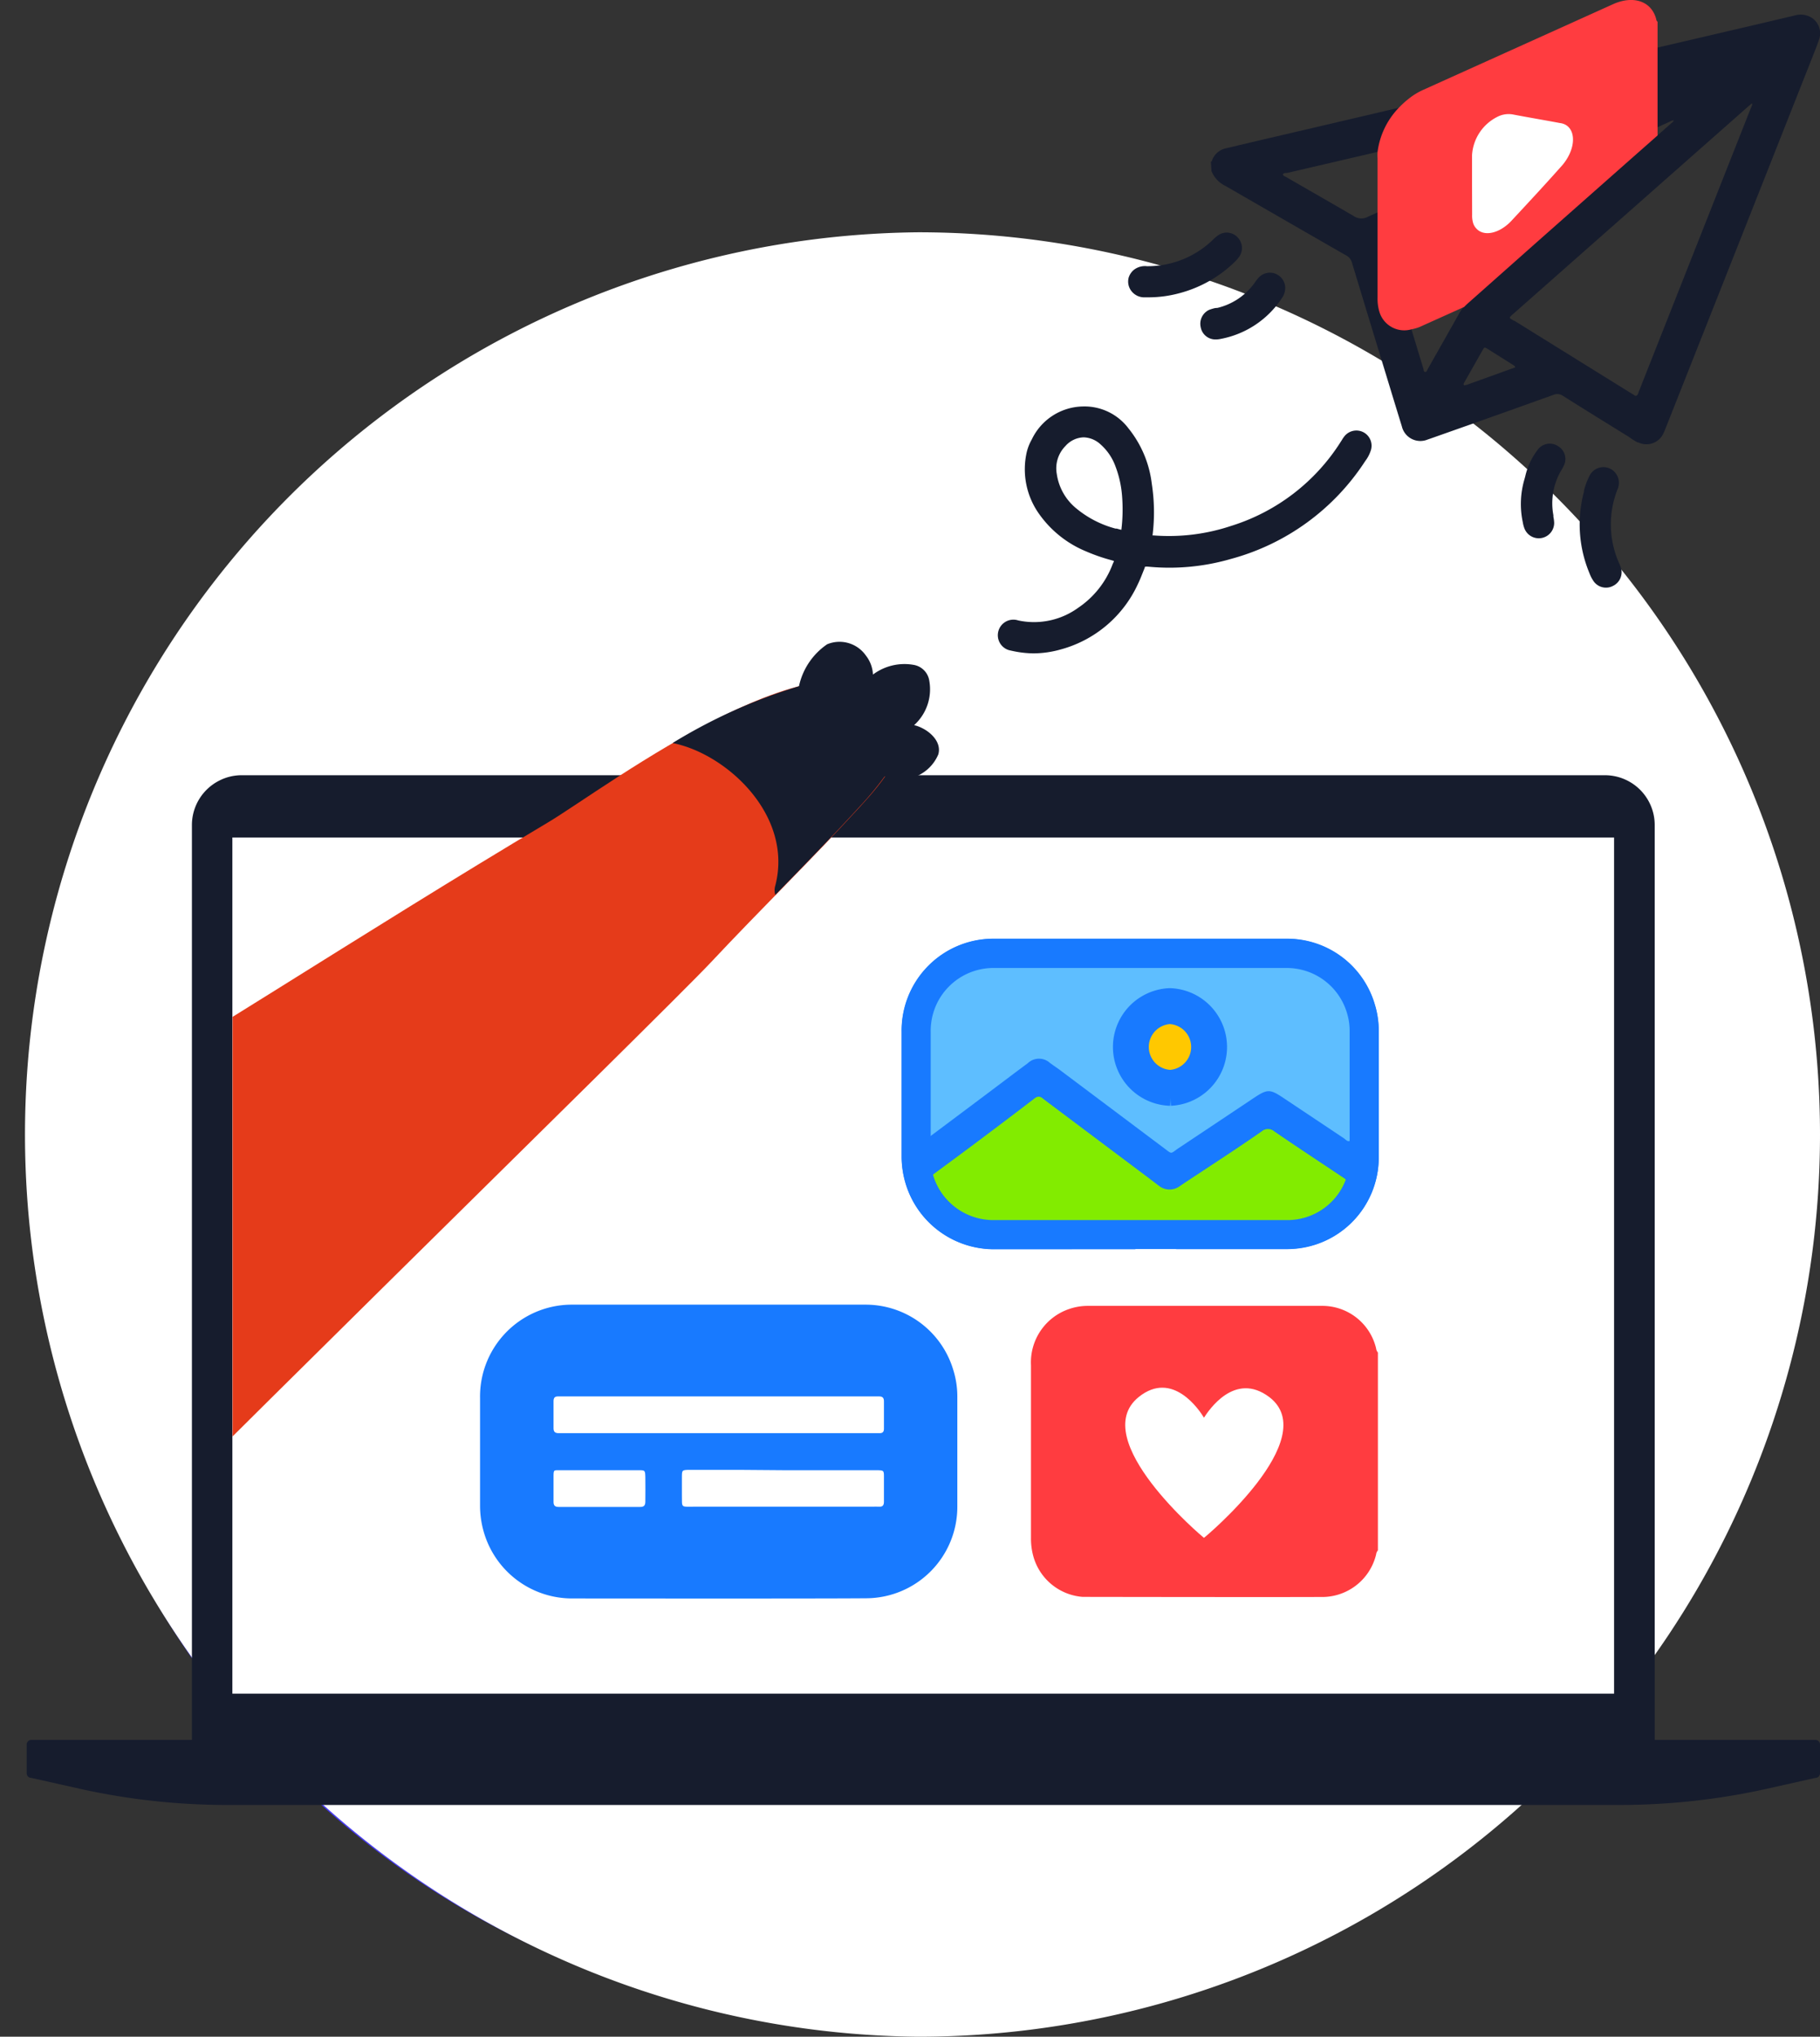 <svg viewBox="0 0 210.53 235.51" xmlns="http://www.w3.org/2000/svg" xmlns:xlink="http://www.w3.org/1999/xlink"><rect x="0" y="0" width="210.53" height="235.51" fill="#333333" stroke="none"/><clipPath id="a" transform="translate(1.88)"><path d="m25.02 62.2h159.81v133.66h-159.81z"/></clipPath><circle cx="104.21" cy="134.51" fill="#473bf0" r="100"/><g transform="translate(1.88)"><path d="m104.32 26.86a104.33 104.33 0 0 1 104.33 104.32 104.33 104.33 0 0 1 -104.33 104.33 104.33 104.33 0 0 1 0-208.65z" fill="#fff"/><path d="m208.12 201.19h-18.59v-105.79a5.76 5.76 0 0 0 -5.76-5.76h-157.68a5.69 5.69 0 0 0 -2.62.63 5.76 5.76 0 0 0 -3.15 5.13v105.79h-18.58a.53.53 0 0 0 -.53.53v3.33a.53.53 0 0 0 .53.53l5.62 1.26a78.49 78.49 0 0 0 17.15 1.87h160.84a78.49 78.49 0 0 0 17.15-1.87l5.62-1.26a.53.53 0 0 0 .53-.53v-3.33a.53.53 0 0 0 -.53-.53z" fill="#161c2d"/><path d="m25 96.84h159.83v99h-159.83z" fill="#fff"/><path d="m64.45 184.83a10.63 10.63 0 0 1 -10.38-7.73 10.94 10.94 0 0 1 -.42-3c0-4.15 0-8.31 0-12.46a10.62 10.62 0 0 1 10.46-10.78h17.27 16.84a10.58 10.58 0 0 1 10.19 7.61 10.24 10.24 0 0 1 .45 3v12.73a10.58 10.58 0 0 1 -10.56 10.61h-.08c-5.04.05-33.77.02-33.77.02z" fill="#187aff"/><path d="m81.39 161.47h18.44c.4 0 .54.19.54.56v3.19c0 .31-.13.5-.47.5h-36.35c-.27 0-.54 0-.8 0-.48 0-.61-.2-.6-.64 0-1 0-2 0-3.05 0-.38.13-.57.53-.56z" fill="#fff"/><path d="m88.75 170h10.62c1.07 0 1 0 1 1s0 1.77 0 2.65c0 .38-.13.59-.53.57s-.53 0-.8 0h-20.7c-1.5 0-1.32.15-1.34-1.36 0-.66 0-1.32 0-2 0-.87 0-.89.87-.9h5.7z" fill="#fff"/><path d="m67.59 170h4.38c.77 0 .78 0 .8.83s0 1.86 0 2.79c0 .43-.13.63-.6.63q-4.71 0-9.42 0c-.47 0-.61-.2-.6-.64 0-.92 0-1.85 0-2.78s0-.82.8-.83z" fill="#fff"/><path d="m147.06 144.43h-33.85a10.63 10.63 0 0 1 -10.38-7.73 10.92 10.92 0 0 1 -.42-3c0-4.16 0-10.23 0-14.39a10.62 10.62 0 0 1 10.46-10.77h17.26 16.84a10.56 10.56 0 0 1 10.19 7.61 10.14 10.14 0 0 1 .45 3v14.65a10.58 10.58 0 0 1 -10.54 10.61" fill="#187aff"/><path d="m129.78 111.09h-9.46c-3.2 0-6.39 0-9.58 0a5.62 5.62 0 0 0 -5.67 5.58v-5.67 20.13c0 .2 0 .49.09.56s.34-.12.49-.24l6.44-4.82c1.64-1.23 3.27-2.47 4.92-3.69a1.88 1.88 0 0 1 2.6 0l1 .7 12.2 9.15c.92.69.68.64 1.6 0q4.23-2.81 8.46-5.64c1.94-1.3 2.07-1.3 4 0l6.69 4.46c.21.14.43.44.7.31.11-.06.08-.44.08-.67 0-.6 0-1.19 0-1.78v-12.47a5.64 5.64 0 0 0 -2.09-4.57 5.75 5.75 0 0 0 -3.83-1.3z" fill="#5ebeff"/><path d="m133.47 125.79a4.73 4.73 0 0 0 0-9.45h-.07a4.73 4.73 0 0 0 .11 9.45z" fill="#ffc800"/><path d="m133.47 125.79a4.73 4.73 0 0 0 0-9.45h-.07a4.73 4.73 0 0 0 .11 9.45z" fill="none" stroke="#187aff" stroke-miterlimit="10" stroke-width="4.15"/><path d="m153.8 136.39a7.21 7.21 0 0 1 -6.76 4.69h-34a7.27 7.27 0 0 1 -7-5.26q5.91-4.33 11.74-8.8c.58-.45.85-.08 1.21.19l12 9 1.13.86a2 2 0 0 0 2.51.06c1.18-.8 2.37-1.56 3.55-2.35 2-1.31 3.95-2.61 5.88-3.95a1.11 1.11 0 0 1 1.47 0c2.6 1.78 5.23 3.51 7.85 5.26a3.58 3.58 0 0 1 .42.3z" fill="#82ec00"/><path d="m129.45 144.45.06-.31c.39-1.93-.33-2.81-2.34-2.81q-8.1 0-16.2 0a5.69 5.69 0 0 1 -4.58-2.05 5.55 5.55 0 0 1 -1.07-1.95 1 1 0 0 1 .38-1.23c.13-.08.24-.18.37-.27s0 0 0 0a7.74 7.74 0 0 1 -.29-2.08v-4.75c0-2.53 0-7.06 0-9.63v-.06a7.26 7.26 0 0 1 7.15-7.38h27.31 6.72.04a7.26 7.26 0 0 1 6.94 5.23 6.91 6.91 0 0 1 .3 2v6.44 8.22a7 7 0 0 1 -.46 2.56c.4.32.36.53.09 1.25a5.61 5.61 0 0 1 -5.17 3.68c-1.54 0-3.07 0-4.61 0s-2.92 0-4.37 0a3.38 3.38 0 0 0 -2.19.7c-1.12.82-2.24 1.62-3.37 2.43h12.81.08a10.58 10.58 0 0 0 10.55-10.6c0-4.24 0-10.41 0-14.65a10.84 10.84 0 0 0 -.45-3 10.58 10.58 0 0 0 -10.15-7.63c-2.24 0-4.48 0-6.73 0h-27.38a10.62 10.62 0 0 0 -10.46 10.78v14.39a10.7 10.7 0 0 0 10.63 10.73" fill="#187aff"/><path d="m123.35 184.65a6.43 6.43 0 0 1 -5.7-4.7 7.69 7.69 0 0 1 -.27-2.13q0-10 0-19.95a6.51 6.51 0 0 1 4.39-6.5 6.6 6.6 0 0 1 2.11-.37h27.12a6.39 6.39 0 0 1 6.3 4.91.87.87 0 0 0 .21.48v22.88a.9.9 0 0 0 -.21.49 6.42 6.42 0 0 1 -6.42 4.9c-5.2.03-27.53-.01-27.53-.01z" fill="#ff3c40"/><path d="m144.94 161.54c-4-3-7 1.54-7.55 2.39-.51-.85-3.63-5.55-7.55-2.39-6.06 4.89 7.5 16.28 7.55 16.28s13.83-11.5 7.55-16.28z" fill="#fff"/><path d="m138.19 18.69c.14 0 .13-.17.18-.27a2.22 2.22 0 0 1 1.6-1.28c1.87-.44 3.74-.89 5.61-1.32l16.32-3.82 25.1-5.83 13.85-3.23 4.88-1.15a2.43 2.43 0 0 1 1.74.14 2.14 2.14 0 0 1 1.1 2.55c-.26.8-.59 1.59-.9 2.38q-8.43 21.33-16.88 42.66-.12.31-.27.63a2.16 2.16 0 0 1 -2.9 1h-.09c-.36-.19-.7-.42-1-.64-2.54-1.57-5.07-3.13-7.59-4.72a1.15 1.15 0 0 0 -1.13-.13q-7.11 2.55-14.24 5.06l-.32.11a2.2 2.2 0 0 1 -2.86-1.19 2.24 2.24 0 0 1 -.11-.34c-.74-2.39-1.46-4.77-2.19-7.16q-1.8-5.88-3.58-11.76a1.34 1.34 0 0 0 -.7-.86c-4.63-2.65-9.25-5.32-13.9-8a3.27 3.27 0 0 1 -1.65-1.74zm62.53-6.69-.26.21-4.07 3.59-23.24 20.51c-.57.5-.46.43.07.77h.06l13.6 8.44c.12.07.24.14.35.22s.25 0 .32-.1.1-.25.15-.38l12.87-32.56c.08-.19.16-.38.23-.57a.16.16 0 0 0 -.08-.19zm-37.72 31c.17 0 .19-.17.25-.28l3.62-6.4a4.71 4.71 0 0 1 1-1.27q3.95-3.47 7.89-7l11.24-9.87 4.64-4.1s.11-.13.1-.14-.12 0-.19 0l-2.81 1.28-29.43 13.36-.5.22a.24.24 0 0 0 -.16.29c.05.13.09.26.13.4q1.55 5.11 3.11 10.24c.3 1 .61 2 .91 3 0 .1 0 .22.16.28zm25.38-32.47c0-.12-.08-.12-.13-.11a3.56 3.56 0 0 0 -.47.1l-20.4 4.74-20.38 4.74c-.16 0-.44 0-.47.16s.24.24.38.32c2.6 1.5 5.22 3 7.8 4.5a1.55 1.55 0 0 0 1.63.09q13.46-6.07 26.91-12.19c1.61-.72 3.21-1.45 4.82-2.19l.29-.15zm-15 31.84-.2-.15-3-1.89c-.34-.2-.35-.2-.56.16l-2.07 3.65a1.08 1.08 0 0 0 -.12.24c0 .1 0 .19.12.17a1.82 1.82 0 0 0 .4-.11l5-1.8a1.75 1.75 0 0 0 .32-.12c.05 0 .13 0 .1-.16z" fill="#161c2d"/><path d="m155.87 50a1.77 1.77 0 0 0 -2.25.47 3.52 3.52 0 0 0 -.3.45l-.08.12a23.12 23.12 0 0 1 -12.7 9.77 22.77 22.77 0 0 1 -9 1.1h-.1a.11.11 0 0 1 0 0 21.63 21.63 0 0 0 -.09-6 12.54 12.54 0 0 0 -2.68-6.36 6.37 6.37 0 0 0 -5.3-2.55 6.68 6.68 0 0 0 -5.9 3.82 5.57 5.57 0 0 0 -.58 1.46 8.9 8.9 0 0 0 1.46 7.19 12.44 12.44 0 0 0 5.41 4.29 20.7 20.7 0 0 0 2.87 1l.34.1c0 .1-.09.24-.13.34a10.56 10.56 0 0 1 -4 5.08 8.7 8.7 0 0 1 -6.94 1.46 1.8 1.8 0 1 0 -1.06 3.44l.31.07a12 12 0 0 0 2.54.3 11.82 11.82 0 0 0 3.12-.45 13.79 13.79 0 0 0 8.93-7.55c.19-.39.36-.8.52-1.21l.16-.4a3.39 3.39 0 0 0 .15-.41 2 2 0 0 1 .42 0 25.52 25.52 0 0 0 9.52-.9 26.84 26.84 0 0 0 15.49-11.25l.09-.13a4 4 0 0 0 .57-1.08 1.76 1.76 0 0 0 -.79-2.17zm-28 11.27a5.83 5.83 0 0 1 -.57-.15h-.15a11.92 11.92 0 0 1 -4.54-2.34 6.28 6.28 0 0 1 -2.24-3.94 3.67 3.67 0 0 1 1-3.27 2.93 2.93 0 0 1 2.1-1 3 3 0 0 1 1.94.8 6.22 6.22 0 0 1 1.74 2.55 12.13 12.13 0 0 1 .76 3.37 19.39 19.39 0 0 1 -.08 4.01z" fill="#161c2d"/><path d="m130.37 34.38h.72a13.7 13.7 0 0 0 3.43-.47 14.46 14.46 0 0 0 6.33-3.53 5.34 5.34 0 0 0 .59-.66 1.76 1.76 0 0 0 -.1-2.21 1.73 1.73 0 0 0 -2.19-.38 3.8 3.8 0 0 0 -.7.57 10.85 10.85 0 0 1 -7.66 3.08 2.1 2.1 0 0 0 -1.48.4 1.89 1.89 0 0 0 -.63.92 1.79 1.79 0 0 0 .29 1.52 1.88 1.88 0 0 0 1.4.76z" fill="#161c2d"/><path d="m185.62 65.65a3.71 3.71 0 0 0 -.22-.55l-.1-.24a11 11 0 0 1 -.14-8.1.69.69 0 0 1 .05-.13 2 2 0 0 0 .12-.34 1.83 1.83 0 0 0 -1.05-2.14 1.79 1.79 0 0 0 -2.28.85 8 8 0 0 0 -.66 1.76v.12a14.64 14.64 0 0 0 .65 9.42 4.17 4.17 0 0 0 .46.89 1.74 1.74 0 0 0 1.43.76 1.69 1.69 0 0 0 .8-.19 1.75 1.75 0 0 0 .94-2.11z" fill="#161c2d"/><path d="m138.69 35.62a5.31 5.31 0 0 0 -.68.2 1.77 1.77 0 0 0 -1 2 1.72 1.72 0 0 0 1.68 1.43h.07a2.67 2.67 0 0 0 .56-.06 10.88 10.88 0 0 0 7.06-4.68 2.09 2.09 0 0 0 .41-1.26 1.78 1.78 0 0 0 -1.83-1.72 1.81 1.81 0 0 0 -1.26.59 4.78 4.78 0 0 0 -.39.5l-.13.18a7.41 7.41 0 0 1 -4.22 2.8z" fill="#161c2d"/><path d="m178.35 51.59a1.73 1.73 0 0 0 -2.35.41 8 8 0 0 0 -1.21 2.25 7.49 7.49 0 0 0 -.23.81l-.09.33a10.13 10.13 0 0 0 -.2 5 3.67 3.67 0 0 0 .2.74 1.78 1.78 0 0 0 3.43-.67 4.18 4.18 0 0 0 -.09-.71v-.17a7.5 7.5 0 0 1 .89-5.16l.1-.17a3.45 3.45 0 0 0 .3-.61 1.72 1.72 0 0 0 -.75-2.05z" fill="#161c2d"/><path d="m189.86 2.52v13.14l-2.86 2.52-11.22 9.92-7.89 7c-.14.13-.27.25-.4.39l-5.2 2.34a5.44 5.44 0 0 1 -.9.25 3 3 0 0 1 -3.7-2 5.2 5.2 0 0 1 -.22-1.62v-9.87q0-3.14 0-6.28a4.59 4.59 0 0 1 0-.74 9 9 0 0 1 2.45-5.1 10.43 10.43 0 0 1 1.09-1 7.68 7.68 0 0 1 1.7-1.06l21.9-9.88c2.39-1.12 4.53-.43 5.09 1.67a.47.47 0 0 0 .16.32z" fill="#ff3c40"/><path d="m168.4 21.43c0-1.16 0-2.34 0-3.48a5.31 5.31 0 0 1 2.91-4.43 2.82 2.82 0 0 1 1.78-.29c1.83.35 3.68.66 5.49 1 1.42.17 1.92 1.76 1.11 3.55a5.82 5.82 0 0 1 -1.07 1.57c-1.83 2.06-3.7 4.07-5.57 6.08-1.38 1.54-3.24 2-4.15 1a1.59 1.59 0 0 1 -.39-.69 3 3 0 0 1 -.1-.9z" fill="#fff"/></g><g clip-path="url(#a)"><path d="m4.61 186.83c5.34-6.36 70.09-69.52 75.76-75.57s11.7-11.93 17.33-18.08c2.14-2.35 6.6-7.35 4.5-10.93-6.92-11.78-34.21 9-40.71 12.86-21.29 12.67-42 26.34-63.37 38.79" fill="#e53b1a" transform="translate(1.88)"/><path d="m75.92 85.92c6.23 1.22 14 8.35 11.88 16.49a1.86 1.86 0 0 0 0 1.07c3.32-3.4 6.64-6.8 9.85-10.31a36.75 36.75 0 0 0 2.81-3.4 4.75 4.75 0 0 0 6.2-2.54c.38-1.34-.78-2.48-1.8-3a4.11 4.11 0 0 0 -1-.38 5.58 5.58 0 0 0 1.76-5.11 2.2 2.2 0 0 0 -1.81-1.86 6.08 6.08 0 0 0 -4.71 1.12 3.84 3.84 0 0 0 -.82-2.2 3.72 3.72 0 0 0 -4.48-1.3 7.87 7.87 0 0 0 -3.26 4.85 62.18 62.18 0 0 0 -14.62 6.57zm27.08 2.08h.08c-.07 0 0 0-.07 0zm0-2.32.15-.09a.6.6 0 0 0 -.15.09z" fill="#161c2d" transform="translate(1.88)"/></g></svg>